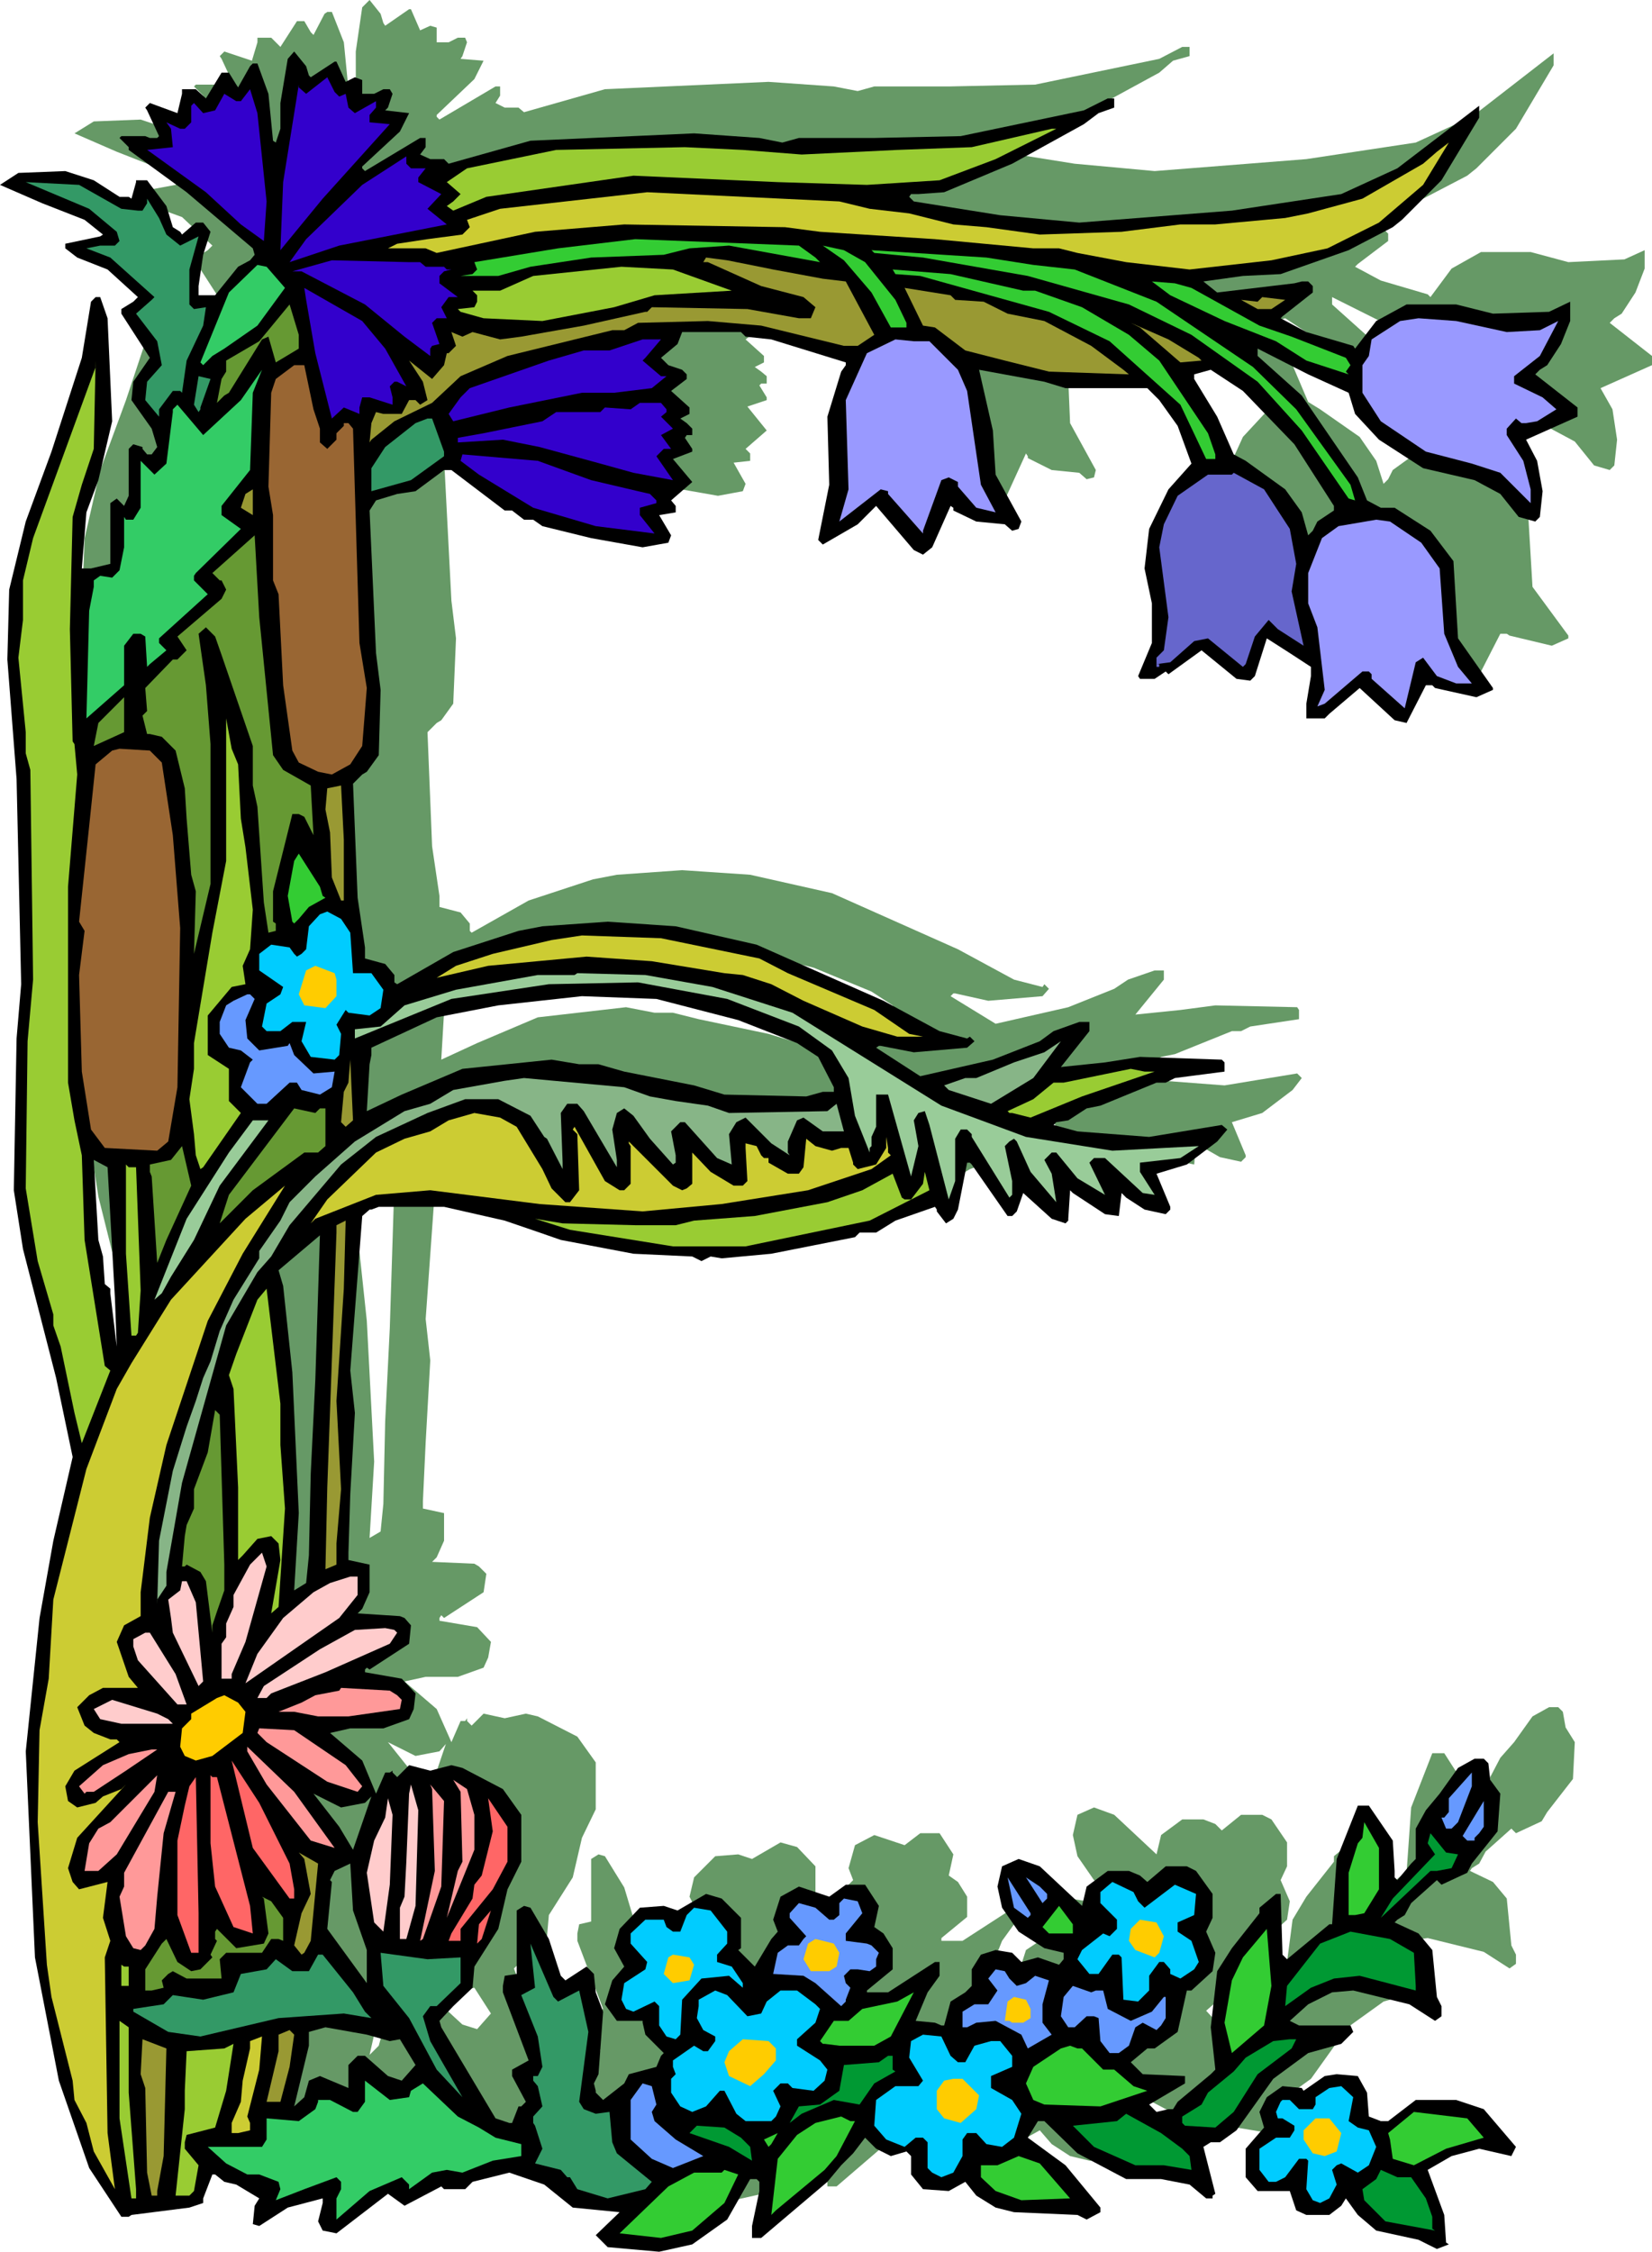 <svg xmlns="http://www.w3.org/2000/svg" fill-rule="evenodd" height="8.153in" preserveAspectRatio="none" stroke-linecap="round" viewBox="0 0 1797 2448" width="574.56"><style>.pen1{stroke:none}.brush2{fill:#000}.brush3{fill:#30c}.brush4{fill:#9c3}.brush5{fill:#cc3}.brush6{fill:#396}.brush7{fill:#3c3}.brush8{fill:#993}.brush9{fill:#3c6}.brush10{fill:#693}.brush11{fill:#99f}.brush12{fill:#963}.brush14{fill:#0cf}.brush15{fill:#fc0}.brush16{fill:#9c9}.brush17{fill:#69f}.brush18{fill:#87b587}.brush19{fill:#fcc}.brush20{fill:#f99}.brush21{fill:#f66}.brush22{fill:#093}</style><path class="pen1" d="m417 25 2 3 26-18h2l10 23 11-5 7 2v16h13l10-5h8l2 5-5 15-2 3 25 2-10 20-41 39v2l3 3 61-36h5v10l-5 8 10 5h15l6 5 88-25 178-8 71 5 26 5 18-5h81l94-2 135-28 25-13h8v10l-18 5-15 13-79 43-74 31-28 2h-7l-3 3 5 5 94 15 87 8 165-13 119-18 61-28 89-69v13l-41 69-43 43-10 8-48 25-74 25-41 3-43 5 16 13 83-10 8-3h8l5 5v8l-33 25-3 3 28 15 51 15 3 3 23-31 32-18h54l41 11 61-3 22-10v20l-10 26-15 23-8 5-5 5 46 36v10l-56 25 13 23 5 33-3 28-5 5-17-5-21-26-28-15-56-13-48-30-25-28-8-23-43-20-56-28v8l48 43 61 89 10 25 16 8h15l38 25 25 33 5 84 39 53v3l-18 8-46-11-3-2h-7l-21 41-12-3-38-36-33 28-5 5h-21v-15l5-30v-11l-23-15-25-15-13 41-5 5-15-3-38-30-36 25-2-2-13 7h-15l-3-2 15-36v-43l-7-38 5-43 20-44 26-28-15-40-21-28-13-13h-89l-23-7-71-13 16 66 2 48 28 51-2 8-8 2-8-7-30-3-26-13v-2l-2-3-21 46-10 8-10-5-41-49-20 21-38 22-5-5 13-61-3-73 15-49 5-7v-3l-81-25-28-3-5-5h-64l-5 13-12 10-5 5 7 8 15 5 5 5v5l-17 13 20 18v7l-10 5 7 5 6 5v8h-6l-2 2 8 13v3l-21 7 21 26-23 20 5 5v8l-18 2 13 23-3 8-27 5-57-10-53-13-10-8h-10l-13-10h-8l-58-43h-8l-30 23-21 2-22 8-8 10 8 155 5 41-3 71-13 18-5 3-10 10 5 124 8 54v12l23 6 10 12v8l2 2 62-35 70-23 26-5 71-5 74 5 89 20 137 61 61 33 31 8 2-3 5 5-7 8-59 5-36-8h-2l-3 3 49 30 79-18 50-20 15-10 29-10h10v10l-31 38 49-5 38-5 89 2 2 3v10l-53 8-10 5h-10l-62 25-15 3-20 13-13 2-3 3 26 7 79 6 79-13 5 5-10 13-33 25-33 10 15 36v2l-5 5-23-5-21-12-5-5-2 25-15-3-36-22-3-3-2 30v3l-3 2-15-5-30-27-8 20-5 5h-5l-38-56-3-2h-2l-10 50-6 10-7 5-10-12v-3l-3-2-43 15-21 13h-17l-5 5-92 17-53 6-13-3-10 5-10-5-64-3-79-15-23-7-38-13-66-15h-71l-8 2h-2l-8 8-12 168 5 45-5 89-3 64v8l23 5v30l-8 18-5 5 46 2 5 3 8 8-3 20-43 28-3-3-2 3v3l41 7 15 16-3 17-5 11-28 10h-35l-23 5 35 30 16 36 10-23h5l2-3v3l5 5 13-13 23 5 23-5 13 3 43 22 20 28v51l-15 31-10 43-26 41-2 23-20 20-16 15 3 8 58 99 15 5h3l7-18h3l5-5-15-28v-7l18-10-28-74v-8l2-10 13-3v-68l8-5 7 2 21 34 12 40 5 5 23-15 8 7 3 21 7 20-5 69-5 10 3 8v2l7 8 23-18 5-10 31-8 5-13 2-2-20-20-2-13v-3h-28l-13-18 7-25 13-15-10-20 5-21 23-23 25-2 15 5 31-18 18 5 20 21v33l-2 2 17 18 18-30 8-8-5-13 7-25 21-11 33 11 17-13h21l15 23-5 23 10 7 10 16v22l-28 23v3h23l51-33h5v15l-13 18-12 30 20 3 8 2h2l8-25 15-10 8-8v-18l10-15 15-5 18 3 10 10 18-5 23 7 5-5v-7l-21-5-27-18-18-26-5-23 5-22 18-8 22 8 46 43 5-21 23-17h23l13 5 7 7 21-17h23l10 5 17 25v26l-7 15 10 23-3 20-22 20h-5l-10 46-26 18h-8l-17 15 12 13 46 2v8l-38 23 8 8 12-3h5l6-8 35-30 5-5-5-46 8-61 15-25 30-38v-6l18-15h5l3 64v2l5 5 46-38h2l5-71 23-59h13l25 39 3 33v7l2 3 15-18 5-5v-33l11-21 15-17 20-28 18-10h10l5 5 3 17 10 16-2 40-28 36-6 10-28 13-5-5-28 25-7 13-8 5-2 3 25 12 15 18 5 51 5 10v10l-7 5-28-18-61-15-23 3-25 12-21 18 11 5h56l2 8-13 13-35 10-39 28-40 56-18 13h-10l-8 5 13 50-3 3v2h-7l-18-15-30-5h-39l-53-28-36-35h-7l-10 18 40 30 38 46v5l-15 7-10-5-68-2-21-5-20-13-13-15-18 10-28-3-12-15v-20l-6-5-17 5-16-8-12-12-13 17-13 13-15 18-71 61h-10v-13l7-38v-10l-2-3h-8l-25 43-38 28-36 8-56-5-12-13 25-25-51-5-30-26-39-13-40 11-8 7h-23l-2-2-41 20-18-13-56 44-15-3-5-10 5-21v-5l-38 11-30 20-8-3 3-20 5-8-26-15-13-2-10-8h-2l-10 25v5l-16 6-63 7-3 3h-8l-35-54-33-94-25-134-11-224 16-145 15-84 20-91-18-87-35-140-10-63 2-165 5-59-5-223-10-130 3-76 17-74 28-76 34-102 10-61 5-5h5l7 23 5 112-15 63-12 36-5 61h10l20-5v-66l7-6 8 8 5-10v-51l5-5 10 2v3l5 5h5l6-8-6-20-22-30 2-20 18-26-31-48v-5l13-8 5-5-33-31-33-12-12-11v-5l38-7 2-3-20-15-46-18-46-20 21-13 51-2 30 10 28 18h10l3 2 5-18v-2h12l21 28 7 23 8 5 3 2 15-12h8l7 10-7 25-6 33v10h18l26-30 12-8 6-5-3-8-71-60-64-46v-3l-10-10 2-2h26l5 2h8l2-2-13-28-2-3 5-5 30 10 6-20v-5h15l10 10 18-28h8l7 12 3 3 12-23 3-2h5l13 33 5 51 2 2 6-15V56l7-48 8-8 12 15 3 10zm1072 402 44 66v5l-18 13-5 10-5 5-8-25-18-26-43-30-13-8-17-40-26-41v-5l18-5 35 23 56 58zM206 1355l2 53-7-58v-5l-5-5-3-31-5-18-5-86 15 8 8 142zm213 190-2 90-3 30-12 7 5-83-8-153-10-94-5-18 45-38-5 158-5 101zm466-493 63 26 23 15 18 33v5h-13l-18 5-89-2-33-10-76-16-28-7h-20l-31-6-96 11-66 28-39 18 3-51 2-11v-7l72-33 66-13 91-10 82 3 89 22zM480 2064v35l-43-58 5-51-2-2 5-10 18-8 2 51 15 43zm26 99 10-2 18 28-15 17-16-5-25-23h-8l-10 11v25l-31-13-12 5-5 18-10 10 15-66v-15l18-5 45 8 26 7zm-28-259 7-8-20 59-15-26-28-35 30 15 26-5z" style="fill:#696"/><path class="pen1 brush2" d="m336 82 2 2 26-17h2l10 22 10-5 8 3v15h13l10-5h7l3 5-5 15-3 3 26 3-10 20-41 38v2l3 3 60-36h6v10l-6 8 11 5h15l5 5 89-25 178-8 71 5 25 5 18-5h82l94-2 134-28 26-13h7v10l-17 6-16 12-78 43-74 31-28 2h-8l-2 3 5 5 94 15 86 8 166-13 119-18 61-28 89-68v13l-41 68-43 43-10 8-48 25-74 26-41 2-43 6 15 12 84-10 8-2h7l5 5v7l-33 26-2 2 28 15 51 15 2 3 23-30 33-18h54l40 10 61-2 23-11v21l-10 25-15 23-8 5-5 5 46 36v10l-56 25 12 23 6 33-3 28-5 5-18-5-20-25-28-15-56-13-48-31-26-28-7-23-44-20-55-28v8l48 43 61 89 10 25 15 8h15l39 25 25 33 5 84 38 54v2l-18 8-45-10-3-3h-7l-21 41-13-3-38-35-33 28-5 5h-20v-16l5-30v-10l-23-15-25-16-13 41-5 5-15-2-38-31-36 26-3-3-12 8h-16l-2-3 15-36v-43l-8-38 5-43 21-43 25-28-15-41-20-28-13-13h-89l-23-7-71-13 15 66 3 48 28 51-3 8-7 2-8-7-31-3-25-12v-3l-3-2-20 45-10 8-10-5-41-48-20 20-38 22-5-5 12-60-2-74 15-49 5-7v-3l-81-25-28-3-5-5h-64l-5 13-12 10-6 5 8 8 15 5 5 5v5l-17 13 20 18v7l-10 5 7 5 6 6v7h-6l-2 3 8 12v3l-21 8 21 25-23 20 5 6v7l-18 3 13 22-3 8-28 5-56-10-53-13-10-7h-10l-13-10h-8l-58-44h-8l-31 23-20 3-23 7-7 11 7 155 5 40-2 71-13 18-5 3-10 10 5 124 8 54v12l22 6 10 12v8l3 2 61-35 71-23 26-5 71-5 74 5 88 20 138 61 61 33 30 8 3-2 5 5-8 7-58 5-36-7h-2l-3 2 48 31 79-18 51-20 15-11 28-10h11v10l-31 39 48-5 38-6 89 3 3 3v10l-54 7-10 5h-10l-61 25-15 3-20 13-13 2-3 3 26 7 78 6 79-13 6 5-11 13-33 25-33 10 15 36v3l-5 5-23-5-20-13-5-5-3 25-15-2-35-23-3-3-2 31v2l-3 3-15-5-31-28-7 20-5 5h-5l-39-56-2-2h-3l-10 51-5 10-8 5-10-13v-2l-2-3-43 15-21 13h-18l-5 5-91 18-54 5-12-2-10 5-10-5-64-3-79-15-23-8-38-13-66-15h-71l-8 3h-2l-8 7-13 168 5 46-5 88-2 64v8l23 5v30l-8 18-5 5 46 3 5 2 7 8-2 20-43 28-3-2-2 2v3l40 7 15 16-2 17-5 11-28 10h-36l-22 5 35 30 15 36 10-23h5l3-2v2l5 5 13-13 23 6 23-6 12 3 44 23 20 28v51l-15 30-10 43-26 41-2 23-21 20-15 16 2 7 59 99 15 5h3l7-18h3l5-5-15-28v-7l18-10-28-74v-7l2-11 13-2v-69l8-5 7 2 20 34 13 40 5 5 23-15 8 8 2 20 8 21-5 68-5 10 2 8v2l8 8 23-18 5-10 30-8 5-12 3-3-20-20-3-13v-2h-28l-13-18 8-26 13-15-11-20 6-21 22-23 26-2 15 5 31-18 17 5 21 21v33l-3 2 18 18 18-30 7-8-5-13 8-25 20-11 33 11 18-13h21l15 23-5 23 10 7 10 16v23l-28 23v2h23l51-33h5v15l-13 18-13 31 21 2 7 3h3l7-26 16-10 7-7v-18l10-16 16-5 18 3 10 10 18-5 23 8 5-6v-7l-21-5-28-18-18-26-5-23 5-22 18-8 23 8 46 43 5-21 23-17h23l12 5 8 7 20-17h23l10 5 18 25v26l-7 15 10 23-3 20-23 21h-5l-10 45-25 18h-8l-18 15 13 13 46 2v8l-39 23 8 8 13-3h5l5-8 36-30 5-5-5-46 7-61 16-25 30-38v-6l18-15h5l2 64v2l5 5 46-38h3l5-71 23-58h12l26 38 2 33v7l3 3 15-18 5-5v-33l11-20 15-18 20-28 18-10h10l5 5 2 18 11 15-3 41-28 35-5 10-28 13-5-5-28 25-7 13-8 5-3 3 26 12 15 18 5 51 5 10v11l-7 5-28-18-61-15-23 2-26 13-20 18 10 5h56l3 7-13 13-36 10-38 28-40 56-18 13h-10l-8 5 13 51-3 2v3h-7l-18-15-31-6h-38l-53-28-36-35h-7l-11 18 41 30 38 46v5l-15 8-10-5-69-3-20-5-21-13-12-15-18 10-28-2-13-16v-20l-5-5-17 5-16-8-12-12-13 17-13 13-15 18-72 61h-10v-13l8-38v-10l-3-3h-7l-25 44-38 27-36 8-56-5-13-13 26-25-51-5-31-25-38-13-40 10-8 8h-23l-3-3-40 21-18-13-56 43-15-3-5-10 5-20v-5l-38 10-31 20-7-2 2-20 5-8-25-15-13-3-10-8h-3l-10 26v5l-15 5-63 8-3 2h-8l-35-53-33-95-26-134-10-224 15-145 15-84 21-91-18-86-36-140-10-64 3-165 5-59-5-223L8 717l2-76 18-74 28-76 33-102 10-61 5-5h5l8 23 5 112-15 64-13 35-5 61h10l21-5v-66l7-5 8 8 5-11v-51l5-5 10 3v2l5 6h5l6-8-6-20-22-31 2-20 18-26-31-48v-5l13-8 5-5-33-30-33-13-13-10v-5l38-8 3-2-20-16-46-18-46-20 20-13 51-2 31 10 28 18h10l3 2 5-18v-2h12l21 28 7 23 8 5 2 3 15-13h8l8 10-8 25-5 34v10h18l25-31 13-7 5-6-2-7-72-61-63-46v-3l-10-10 2-2h26l5 2h8l2-2-13-28-2-3 5-5 30 11 5-21v-5h15l11 10 17-28h8l8 13 2 3 13-23 3-3h5l12 33 5 51 3 2 5-15v-28l8-48 7-8 13 16 3 10zm1072 401 43 67v5l-18 12-5 10-5 5-7-25-18-25-43-31-13-7-18-41-25-41v-5l18-5 35 23 56 58zM125 1411l2 53-7-58v-5l-6-5-2-30-5-18-5-87 15 8 8 142zm213 191-2 89-3 30-13 8 5-84-7-153-10-94-5-17 45-38-5 157-5 102zm465-493 64 25 23 15 17 33v5h-12l-18 5-89-2-33-10-76-15-28-8h-21l-30-5-97 10-66 28-38 18 3-51 2-10v-8l71-33 67-13 91-10 81 3 89 23zM399 2120v36l-43-59 5-51-2-2 5-10 17-8 3 51 15 43zm25 99 11-2 17 28-15 17-15-5-25-22h-8l-10 10v25l-31-13-12 5-5 18-11 10 16-66v-15l18-5 45 8 25 7zm-27-259 7-7-20 58-15-25-28-36 30 15 26-5z"/><path class="pen1 brush3" d="m369 105 7-3 3 15 7 6 23-13v7l-7 8v8l22 2-73 81-46 56 3-74 17-106v3l8 7 23-18 8 16 5 5zm-79 114-3 43-25-18-38-35-61-44-3-2 28-3-2-20-5-7 15 7h5l7-7v-18l3-3 10 11 13-3 10-18 13 8h5l10-13 8 26 10 96z"/><path class="pen1 brush4" d="m1083 173-61 23-79 5-97-3-157-7-160 23-36 15-7-5 7-5 8-8-15-13 22-15 97-20 140-3 63 3 64 5 104-5 81-3 87-20h5l-66 33z"/><path class="pen1 brush5" d="m1500 242-56 28-61 13-89 10-69-8-53-10-20-5h-28l-107-10-125-8-38-5-175-3-97 8-107 23-12-5h-41l10-5 33-5 38-5 8-8-3-8 36-12 160-18 209 10 33 8 43 5 48 12 36 3 58 8 89-3 64-8h38l76-7 25-5 59-16 66-38 15-13 13-10-28 46-48 41z"/><path class="pen1 brush3" d="M447 183h16l-8 10v5l25 13-15 16 21 17-117 23-54 18 18-25 61-59 48-31v8l5 5z"/><path class="pen1 brush6" d="m132 227 18 2h5l5-8v-5l13 21 8 18 15 12 20-10-10 36v38l5 5 13-2-3 20-18 38-5 35-2-2h-8l-15 20v8l-15-18 2-20 16-18-5-26-23-30 17-15 3-3-48-43-26-10 15-3h16l5-5-3-10-30-25-69-29 58 3 46 26z"/><path class="pen1 brush7" d="m887 280 5 5-99-18-43 3-28 7-79 3-66 10-35 10h-41l13-2 5-5-3-8 91-15 84-10 178 7 18 13zm54 5 33 41 12 25v5h-17l-21-38-30-35-23-16 23 5 23 13zm183 3 45 5 89 35 105 71 47 46 59 82 5 17-7-2-51-74-48-53-72-51-68-33-110-31-114-20-53-5-3-3 125 8 51 8z"/><path class="pen1 brush8" d="m841 293 54 10 25 3 31 58-18 12h-15l-90-22-58-5-76 2-15 8h-13l-114 28-51 22-31 29-41 20-25 20-2 3 2-21 5-12 8 2h20l8-15h7l5 5 8-5-5-20-15-23 25 20 13-15 3-13h2l8-8-5-15 12 5 11-5 30 8 23-3 68-12 67-15h2l5-5 104 2 56 10h13l5-12-13-11-46-12-58-26h-5l3-5 23 3 50 10z"/><path class="pen1 brush3" d="m457 285 6 5h20l3 3h5l-8 2-5 5v8l20 15h-10l-8 11 6 12h-11l-5 5 8 23-8 2-2 3v8l-28-21-43-35-69-36h-10l43-12 84 2h12z"/><path class="pen1 brush9" d="m310 313-30 41-36 25-13 8-10 10-3-3 31-76 31-30 10 2 20 23z"/><path class="pen1 brush4" d="m796 316-84 5-44 13-78 15-64-3-25-7-3-3 18-2 3-6v-7l-5-5h30l36-16 96-10 56 3 64 23z"/><path class="pen1 brush7" d="M1113 316h13l51 18 51 30 33 28 53 79 8 23v5h-10l-28-59-77-69-66-32-140-39-27-2-3-5 63 5 79 18zm183-3 74 41 35 12 59 23 5 8-5 7 3 3-46-15-33-21-56-22-59-28-20-15 25 2 18 5z"/><path class="pen1 brush3" d="m419 379 23 41-10-5h-3l-5 5 3 12v8l-25-8h-8l-3 11v7l-17-7-13 12-18-71-10-58-2-13 63 36 25 30z"/><path class="pen1 brush8" d="m1039 326 31 2 26 13 40 8 51 27 35 26 6 5-87-3-48-12-43-11-33-25-13-2-20-41 50 8 5 5zm344 10h-15l-18-10 18 2 5-5 25 3-15 10z"/><path class="pen1 brush10" d="m325 379-25 15-8-28-7 3-36 58-5 3-8 8 5-26 5-8v-12l36-21 33-40 10 33v15z"/><path class="pen1 brush11" d="m1639 361 36-2 20-10-20 38-28 22v8l31 15 15 13-21 13-12 2h-5l-6-5-10 11v7l18 28 8 31v15l-33-33-31-10-50-13-49-33-20-31v-30l7-10 3-18 31-20 20-3 41 3 55 12z"/><path class="pen1 brush8" d="m1304 389 3 3-23 2-44-38-10-5 41 18 33 20z"/><path class="pen1 brush3" d="m702 389-3 3 20 17h6l-16 13-41 5h-35l-79 16-61 15-5-8 13-18 10-10 86-30 38-11h28l36-12h20l-17 20z"/><path class="pen1 brush11" d="m1011 371 31 31 10 23 15 102 16 30-21-5-20-23v-5l-10-5-8 3-20 55v3l-38-43v-3l-8-2-45 35 10-35-3-97 23-51 31-15 20 2h17z"/><path class="pen1 brush4" d="m89 527-10 35-3 122 3 122 2 3 3 33-10 122v213l7 41 8 38 3 92 22 137 6 5-31 79-8-33-15-72-8-23v-12l-17-58-13-79 2-160 6-67-3-228-5-18v-23l-8-81 5-41v-43l11-46 53-145 15-41v-7l-2 96-13 39z"/><path class="pen1 brush12" d="m341 445 7 21v15l8 7 10-10v-7l8-8v-3h5l5 6 7 233 8 49-5 63-13 20-20 11-15-3-21-10-7-13-10-71-5-99-6-15v-71l-5-31 3-102 5-15 20-15h11l10 48z"/><path class="pen1 brush9" d="m272 511-31 39v10l21 15-49 48-2 3v5l15 15-53 48v5l8 8-18 15-3 3-2-33-5-3h-8l-10 13v43l-41 36 3-117 5-26v-7l7-5 13 2 8-8 5-25v-33l2 3h8l8-13v-51l15 15 13-12 7-56v-3l5-5 28 33 41-38 23-33-10 25-3 84z"/><path class="pen1 brush6" d="M218 443v2l-2 3-5-8 5-31 13 3-11 31z"/><path class="pen1 brush3" d="M725 445v3l-6 5 13 13-13 7 11 15h-8l-8 8 18 26-43-8-36-10-66-18-40-8-49 3v-5l28-5 64-13 15-10h48l5-5 28 2 10-7h23l6 7z"/><path class="pen1 brush6" d="M483 491v5l-36 26-43 12v-25l15-23 33-26 13-5h5l13 36z"/><path class="pen1 brush3" d="m643 522 51 12 13 3 7 7v3l-18 5v8l16 20-64-8-68-20-59-36-20-15 2-7 82 7 58 21z"/><path class="pen1" style="fill:#66c" d="m1403 575 7 38-5 30 13 59-28-18-10-10-15 18-10 30-3 3-38-31-15 3-26 23-15 2h3v3h-3v-10l8-8 5-36-10-76 5-25 15-31 33-23h26l2-2 33 18 28 43z"/><path class="pen1 brush8" d="m262 552 5-15 8-5v28l-13-8z"/><path class="pen1 brush11" d="m1546 590 20 28 5 71 15 36 15 18h-17l-21-8-15-20-8 5-12 50-36-32v-5l-3-3h-7l-41 35-8 3 8-18-8-68-10-26v-33l15-38 18-13 41-7 15 2 34 23z"/><path class="pen1 brush10" d="m297 821 11 16 30 17 3 54-10-20-6-3h-7l-21 84v33l3 2v8l-8 2-5-33-7-104-5-23v-43l-34-99-7-20-10-10-8 7 8 56 5 64v152l-18 76 2-68-5-18-5-61-2-33-10-41-15-15-13-3h-3l-5-20 5-5-2-25 30-31h5l10-10-10-15 48-41 5-10-5-10h-2l-8-8 46-41 5 89 15 150zm-195-10 5-25 28-28v38l-33 15z"/><path class="pen1 brush4" d="m259 831 3 59 5 31 8 68-3 43-8 18 3 20-15 3-26 31v43l23 15v35l13 13-41 59-3 2-5-15-2-23-5-38 5-33v-28l20-120 15-78V781l6 33 7 17z"/><path class="pen1 brush12" d="m176 829 12 79 8 101-3 173-10 59-12 10-57-3-15-20-10-63-3-105 6-48-6-10 11-104 7-67 18-15 8-2 33 2 13 13z"/><path class="pen1 brush8" d="M374 979h-3l-10-25-2-49-5-25 2-23 15-3 3 59v66z"/><path class="pen1 brush7" d="m351 974 3 2-18 10-11 13-5 5-2-2-5-28 7-38 5-8 23 36 3 10z"/><path class="pen1 brush14" d="m381 1014 3 44h20l13 18-3 20-12 8-23-3-3-3-10 16 5 10-2 23-5 5-26-3-10-17 5-21h-15l-13 10h-15l-5-5 5-25 15-10 3-8-26-18v-18l13-10 20 3 5 7 3 3 5-3 5-5 3-25 12-13 8-3 15 8 10 15z"/><path class="pen1 brush5" d="m826 1042 31 16 94 40 38 26 15 3h-28l-38-11-64-28-35-18-31-10-20-2-79-13-71-5-107 10-56 13 21-13 40-13 64-15 33-5 86 3 107 22z"/><path class="pen1 brush15" d="M366 1065v18l-12 13-23-3-6-12 8-26 10-5 21 8 2 7z"/><path class="pen1 brush16" d="m775 1073 87 28 162 101 92 34 94 15 94-5-20 13-44 5v10l16 25-13-2-41-38h-12l-5 5 17 35-30-18-23-28h-5l-8 8 8 15 5 31-28-33-15-33-3-3-5 3-5 5 8 38v15l-3 3-41-66v-3l-5-5h-7l-6 10v46l-7 20-21-81-5-15-7 2-5 8 5 28-8 33-25-89h-13v35l-5 11v10l-2 2v5l-16-40-7-41-18-30-36-26-78-30-97-18-97 2-106 16-105 43v-10l28-3 26-23 56-17 89-16h40l3-2 74 2 73 13z"/><path class="pen1 brush17" d="m277 1086-10 23 2 20 13 13 31-5 2-3 5 13 21 20 23-2-3 17-13 8-20-5-5-8h-8l-25 23h-10l-18-18 10-27 3-3-13-10-13-3-10-15v-13l7-18 8-5 15-7h3l5 5z"/><path class="pen1 brush18" d="m1078 1200-46-15-5-5 23-8h12l41-17 33-11 18-12-30 40-46 28z"/><path class="pen1 brush8" d="m376 1225-5-5 3-33 5-10 2-25 3 66-8 7z"/><path class="pen1 brush4" d="m1256 1165-79 27-56 23-20-5h-3l-2-2 28-13 22-18h11l73-15 15 3h11z"/><path class="pen1 brush18" d="m707 1192 28 5 35 5 23 8 107-2 10-8 8 30h-23l-21-15-7 3-10 23v12l2 3-20-13-28-28-10 5-8 13 3 33-16-7-35-39h-5l-10 10 5 26v8l-3 2-25-28-18-25-10-8-8 5-5 18 5 33v8l-36-61-7-8h-11l-7 10 2 54v7l-17-33-3-2-15-23-35-18h-36l-41 15-56 26-38 30-56 66-20 34-15 17-34 58-48 171-17 97v15l-10 15v5l2-69 15-76 15-48 10-28 8-25 8-18 10-33 15-34 28-45v-8l23-33 10-20 28-28 43-38 54-33 28-8 25-15 56-10 21-3 109 10 28 10z"/><path class="pen1 brush10" d="M348 1205h6v41l-8 7h-15l-56 41-36 36 10-31 71-94 23 5 5-5z"/><path class="pen1 brush5" d="m562 1225 28 46 10 21 15 15h5l10-13-2-61-5-5 2-3 33 59 16 10h5l7-7v-41l-2-3v-2l48 48 10 5 5-2 6-5v-34l20 21 25 15h10l5-5-2-36v-5l12 3 5 10 3 3h5v5l21 12h12l5-7 3-31 10 8 18 5 10-3h8l5 16v2l5 5 20-5 11-18v-12l2 12v5l3 3-21 15-69 23-94 15-86 8-112-8-119-15-59 5-66 26-5 5 18-26 53-51 31-15 28-8 20-12 28-8 28 5 18 10z"/><path class="pen1 brush16" d="m239 1289-28 59-25 40-10 18-8 7 35-88 46-72 26-35h17l-53 71z"/><path class="pen1 brush10" d="m181 1348-10 25-6-94-2-5v-8l23-5 12-15 10 43-27 59z"/><path class="pen1 brush4" d="m148 1269 5 134-3 46-2 3h-5l-6-89v-97l3 3h8zm798 58-135 28h-79l-112-18-38-12 30 5 79 2h44l20-5 66-5 79-15 38-13 33-18 10 26 3 2h7l13-17 2-13 5 20-65 33z"/><path class="pen1 brush5" d="m226 1436-45 135-18 79-10 81v26l-18 10-8 18 13 38 10 12h-38l-15 8-13 13 8 20 10 8 18 7h7l3 3-49 31-10 17 3 16 10 7 20-5 8-7 20-8 5-5-53 58-10 33 5 15 7 8 31-8-5 39 8 25-6 18 3 191 8 61-23-41-8-31-13-25-2-21-23-91-5-35-10-155 2-100 10-56 5-86 36-142 33-87 16-28 43-69 81-88 43-36-46 74-38 73z"/><path class="pen1 brush8" d="m366 1523 5 96-5 59v23l-12 5 2-89 10-277v-8l10-5-2 74-8 122z"/><path class="pen1 brush4" d="m305 1571 5 69-7 107-8 7 10-58-2-18-8-8-15 3-16 18-5 5v-79l-5-107-5-15 8-23 23-59 10-12 15 125v45z"/><path class="pen1 brush10" d="M244 1701v28l-8 23-5 15v8l-7-56-6-10-15-8-2 2h-3l3-33 2-12 8-18v-21l15-40 8-46 5 5 5 163z"/><path class="pen1 brush19" d="m267 1785-15 35v5h-11v-38l5-7v-15l8-18v-13l18-33 13-13 5 15-23 82zm122-51-20 25-102 71 13-32 28-39 33-28 18-10 22-7h8v20zm-176 8 8 86-5 5-28-58-2-16-3-20 13-10 2-10h5l10 23zm219 33-8 12-70 31-59 23-5 5h-10l7-13 61-40 38-21 33-2 10 2 3 3zm-241 45 12 33h-10l-43-48-5-15v-8l13-7h5l28 45z"/><path class="pen1 brush20" d="m432 1843 5 5-2 10-56 8h-33l-26-5h-17l25-10 15-8 26-5 2-3 53 3 8 5z"/><path class="pen1 brush15" d="m267 1861-3 23-33 25-18 5-12-5-5-10 2-20 10-10v-6l28-17 8-3 15 8 8 10z"/><path class="pen1 brush19" d="m183 1869 5 5h-56l-23-5-7-11 20-10 49 15 12 6z"/><path class="pen1 brush20" d="m376 1919 18 23-5 6-33-11-66-43-10-10 2-5 38 2 56 38zm-12 90-26-8-48-61-21-36v-5l51 49 44 61zm-227-84-35 23h-8l-2 2-6-8 26-23 28-12 25-5h6l-34 23z"/><path class="pen1 brush21" d="m315 2026 5 28v10h-5l-40-55-23-95 30 46 33 66z"/><path class="pen1 brush17" d="m1586 1981-7 7h-6l-5-12h3l5-6v-15l25-28v15l-15 39z"/><path class="pen1 brush20" d="m127 2016-20 18H92l5-30 10-16 13-7 51-51-3 18-41 68z"/><path class="pen1 brush21" d="m236 1932 36 140 3 30-21-7-20-44-5-47v-74l2 2h5zm-20 191h-8l-15-41v-81l8-38 5-21 7-10 3 148v43z"/><path class="pen1 brush20" d="M516 1973v38l-30 74 12-51 5-10-2-76-8-13 15 10 8 28z"/><path class="pen1 brush19" d="m452 2072-10 36h-7v-34l5-12 2-38 3-74 2-10 8 28-3 104z"/><path class="pen1 brush20" d="m480 2051-20 57-3 2 16-76-3-89-2-5 15 18-3 93zm-302-58-7 69-3 35-10 18-5 5-8-2-8-13-7-43 5-11v-15l48-88h8l-13 45z"/><path class="pen1 brush19" d="m424 2049-7 51-10-10-8-54 8-35 12-25 3-21 5 18-3 76z"/><path class="pen1 brush21" d="m552 2024-16 30-35 43v13h-13l3-8 23-38 2-15 8-10 12-48-5-36 21 31v38z"/><path class="pen1 brush17" d="m1609 1993-5 5v3h-8l-5-5 23-38v28l-5 7z"/><path class="pen1 brush7" d="m1500 2054-16 26-10 2h-7v-46l10-32 5-6 2-17 16 28v45z"/><path class="pen1 brush22" d="m1586 2016-7 15-16 3h-7l-54 51 13-21 46-48-8-12 3-11 17 21 13 2z"/><path class="pen1 brush8" d="m338 2110-7 13-3 2-8-10 8-35 10-21-7-38-6-7 21 12-8 84z"/><path class="pen1 brush17" d="m1121 2082-3 3-15-11-7-33 25 39v2zm18-23v5l-5 5-18-28 15 10 8 8z"/><path class="pen1 brush14" d="m1238 2067 7 7 33-25 23 10-2 23-18 8v10l15 10 8 23-5 8-15 10-11-5v-5l-7-8h-5l-11 15v16l-12 12-16-2-2-46-3-3h-7l-15 21h-10l-13-16 5-10 23-18 7 3 8-8v-10l-18-18v-12l13-11 23 11 5 10z"/><path class="pen1 brush10" d="M308 2085v25l-5-2h-8l-10 15h-39l-7 7 2 21h-38l-15-8-5 3-7 7 2 8-13 3h-7v-23l18-28 5-5 12 25 15 10 10-2 13-13-2-3 7-15-2-2v-8l2-3 21 21 30-5 5-11-5-38-2-2 10 5 13 18z"/><path class="pen1 brush17" d="m938 2080-18 22v8l23 3 5 2 8 8-3 7v8l-7 5-13-2h-8l-7 7 2 8 5 5-5 13v2l-5 5-28-25-13-8-33-2 5-23 11-8h12l5-7 3-3-18-20v-5l10-11 18 5 15 13h5l6-5v-13l5-5 15 3 5 13z"/><path class="pen1 brush7" d="M1167 2102h-26l-7-7 18-23 15 20v10z"/><path class="pen1 brush14" d="M791 2100v13l-11 12v8l16 5 12 18v5l-15-13-30 3-21 23-2 38-5 5-10-3-8-12v-21l-5-5-23 11-8-3-5-10 3-18 23-15 2-8-18-20v-11l16-15h20l3 8 7 5h8l7-18 8-8 18 3 18 23z"/><path class="pen1 brush21" d="m519 2113 2-21 13-15-10 31-5 5z"/><path class="pen1 brush15" d="m1266 2105-5 18-5 5-21-8-7-10 2-13 10-10 18 3 8 15z"/><path class="pen1 brush7" d="m1375 2202-35 30-8-33 8-46 12-25 26-31 5 62-8 43z"/><path class="pen1 brush22" d="m1538 2123 2 36v5l-61-16-28 3-25 10-28 20 2-22 36-46 33-13 43 8 26 15z"/><path class="pen1 brush15" d="m913 2123-3 15-8 5h-20l-8-13 5-17 8-5 20 5 6 10z"/><path class="pen1 brush6" d="m607 2176 23-12 10 45-10 76 5 8 13 5 15-2 3 33 5 12 38 31-7 8-41 10-33-10-8-13h-3l-7-8-28-7 8-16-8-25-2-3v-7l10-11-5-22-5-6v-5h5l5-10-5-33-18-45 15-8-5-48 25 58 5 5zm-106-48v28l-26 25h-7l-8 11 8 27 12 21 23 40-28-30-30-56-28-35-3-36 51 7 36-2zm-117 38 13 21 7 7-30-5-71 5-85 20-35-5-38-22v-3l33-5 10-10 33 5 33-8 8-20 28-5 10-11 18 13h18l10-18h5l33 41z"/><path class="pen1 brush15" d="m755 2136-5 17-18 3-10-10 5-18 5-3 18 3 5 8z"/><path class="pen1 brush4" d="M140 2138v21h-8v-23l3 2h5z"/><path class="pen1 brush17" d="m1098 2151 8 8 10-3 10-8 15 5-7 26v20l10 13-26 15-7-15-28-15-21 2-10 5h-5v-17l13-8h15l10-15-10-13 8-10 10 2 5 8zm94 13h8l5 20 25 13 23-10 13-16h2v23l-5 8-5 5-15-8-8 5-7 20-11 8h-10l-10-13-2-25-5-2h-8l-13 12h-7l-8-12 3-21 10-12 20 7 5-2z"/><path class="pen1 brush14" d="m813 2192 15-3 6-13 15-12h18l20 15 5 5-5 15-20 18v7l25 16 8 10-3 12-12 11-23-3-5-5h-8l-8 8 8 17-5 11-5 5h-28l-10-8-13-25h-5l-15 17-15 6-13-6-10-15v-15l5-5-3-8v-7l23-16 10 6h5l8-11v-5l-13-7-7-13 2-13v-7l18-10 13 5 22 23z"/><path class="pen1 brush7" d="M951 2224h-38l-16-2h-2l-3-3 15-22h16l15-13 38-8 18-10-25 48-18 10z"/><path class="pen1 brush15" d="M1121 2184v10l-8 5h-12l-3-2h-5l3-21 7-5 13 3 5 10z"/><path class="pen1 brush4" d="m140 2275 8 105v10h-5l-13-87v-106l10 7v71z"/><path class="pen1 brush8" d="m315 2247-10 38h-15l13-55v-18l12-5 5 5-5 35z"/><path class="pen1 brush14" d="m1034 2235 8 7h8l10-18 18-5h10l13 16v12l-23 10v13l23 13 10 15-8 26-13 10-17-3-11-12h-10l-5 7v18l-10 18-13 5-10-5-5-5v-28l-5-5h-8l-12 10-20-8-13-15 2-28 21-15h25l5-6-15-25 2-18 13-7 20 2 10 21z"/><path class="pen1 brush5" d="m269 2301 3 7v8l-13 3h-7v-11l10-23 2-23 8-35v-8l13-5-3 36-13 51z"/><path class="pen1 brush8" d="m178 2344-7 38v5h-6l-5-25-2-92-5-15 2-38 26 10-3 117z"/><path class="pen1 brush15" d="M844 2227v13l-13 15-15 13-23-11-5-15 5-12 15-13 28 2 8 8z"/><path class="pen1 brush22" d="m1405 2227-37 28-26 41-20 17-33-2-3-3v-7l21-13 7-13 28-23 13-15 30-18 18-2h7l-5 10z"/><path class="pen1 brush4" d="m234 2313-31 8-2 8v7l15 18-5 28-5 5h-15l10-94v-20l2-43 41-3 10-5-8 51-12 40z"/><path class="pen1 brush7" d="m1177 2227 23 23h12l21 18 15 5-51 17-61-2-12-5-8-18 8-18 30-20 10-3 8 3h5z"/><path class="pen1 brush22" d="m971 2250 3 2-23 13-16 23-28-5-35 15-13 10 10-18 23-2 21-15 5-28 38-3 10-7h5v15z"/><path class="pen1 brush2" d="m1487 2275 2 26 13 5h8l30-23h44l30 10 35 41-5 10-35-8-30 8-26 15 18 49 2 30 3 2-13 5-20-10-46-10-20-17-13-18-5 8-13 10h-25l-11-5-7-21h-35l-13-15v-31l13-15 7-8-5-17 8-16 17-12 21 2 2 3 23-16 13-2 23 2 10 18z"/><path class="pen1 brush15" d="m1065 2278-3 15-17 15-18-5-8-10v-20l8-11 10-2h10l18 18z"/><path class="pen1 brush9" d="m445 2280 2-7 13-8 38 36 23 12 18 11 28 7v13l-31 5-33 13-17-3-16 3-25 18v-5l-8-8-35 15-36 31v-23l5-10v-8l-5-5-35 13-31 12 5-12-2-8-21-8h-13l-23-12-20-18h59l5-8v-23l35 3 18-13 3-8v-2h13l25 13h5l8-11v-23l27 21 21-3z"/><path class="pen1 brush17" d="m714 2288-5 8 3 10 23 20 30 18-33 13-23-10-23-21v-43l13-18 10 3 5 20z"/><path class="pen1 brush14" d="m1467 2306 10 7 12 3 8 18-8 20-12 8-18-10-5 2-5 5 5 16-8 15-10 5-8-3-7-12 2-31-2-2h-8l-15 20-10 5h-8l-10-13v-23l18-12h15l5-8v-5l-13-8h-5l-2-7 5-11 2-2h8l10 10h15l3-5v-8l15-10 13-2 13 12-5 26z"/><path class="pen1 brush7" d="m1614 2324-41 12-35 18-23-7-3-21-2-7 28-23 58 7 18 21z"/><path class="pen1 brush22" d="m1286 2336 8 8 2 15-30-5h-31l-45-20-23-23 48-5 10-8 38 21 23 17z"/><path class="pen1 brush7" d="m930 2306-20 38-13 15-53 44-5 5 7-61 21-26 20-13 28-7 10 5h5z"/><path class="pen1 brush15" d="m1459 2319-5 20-13 5-13-3-10-15v-10l13-13h15l13 16z"/><path class="pen1 brush22" d="m806 2324 10 10 2 15-25-15-43-15 8-8 30 2 18 11z"/><path class="pen1 brush7" d="m836 2334-5-8 15-7-7 12-3 3zm328 56-53 2-28-10-16-15v-13h18l23-10 23 8 33 38zm-376 5-35 30-34 8-45-5 53-51 28-15h30l3-3 15 5-15 31z"/><path class="pen1 brush22" d="m1535 2367 16 23 7 20v13l3 2-54-10-23-23-2-12 15-11 5-10 18 8h15z"/></svg>
